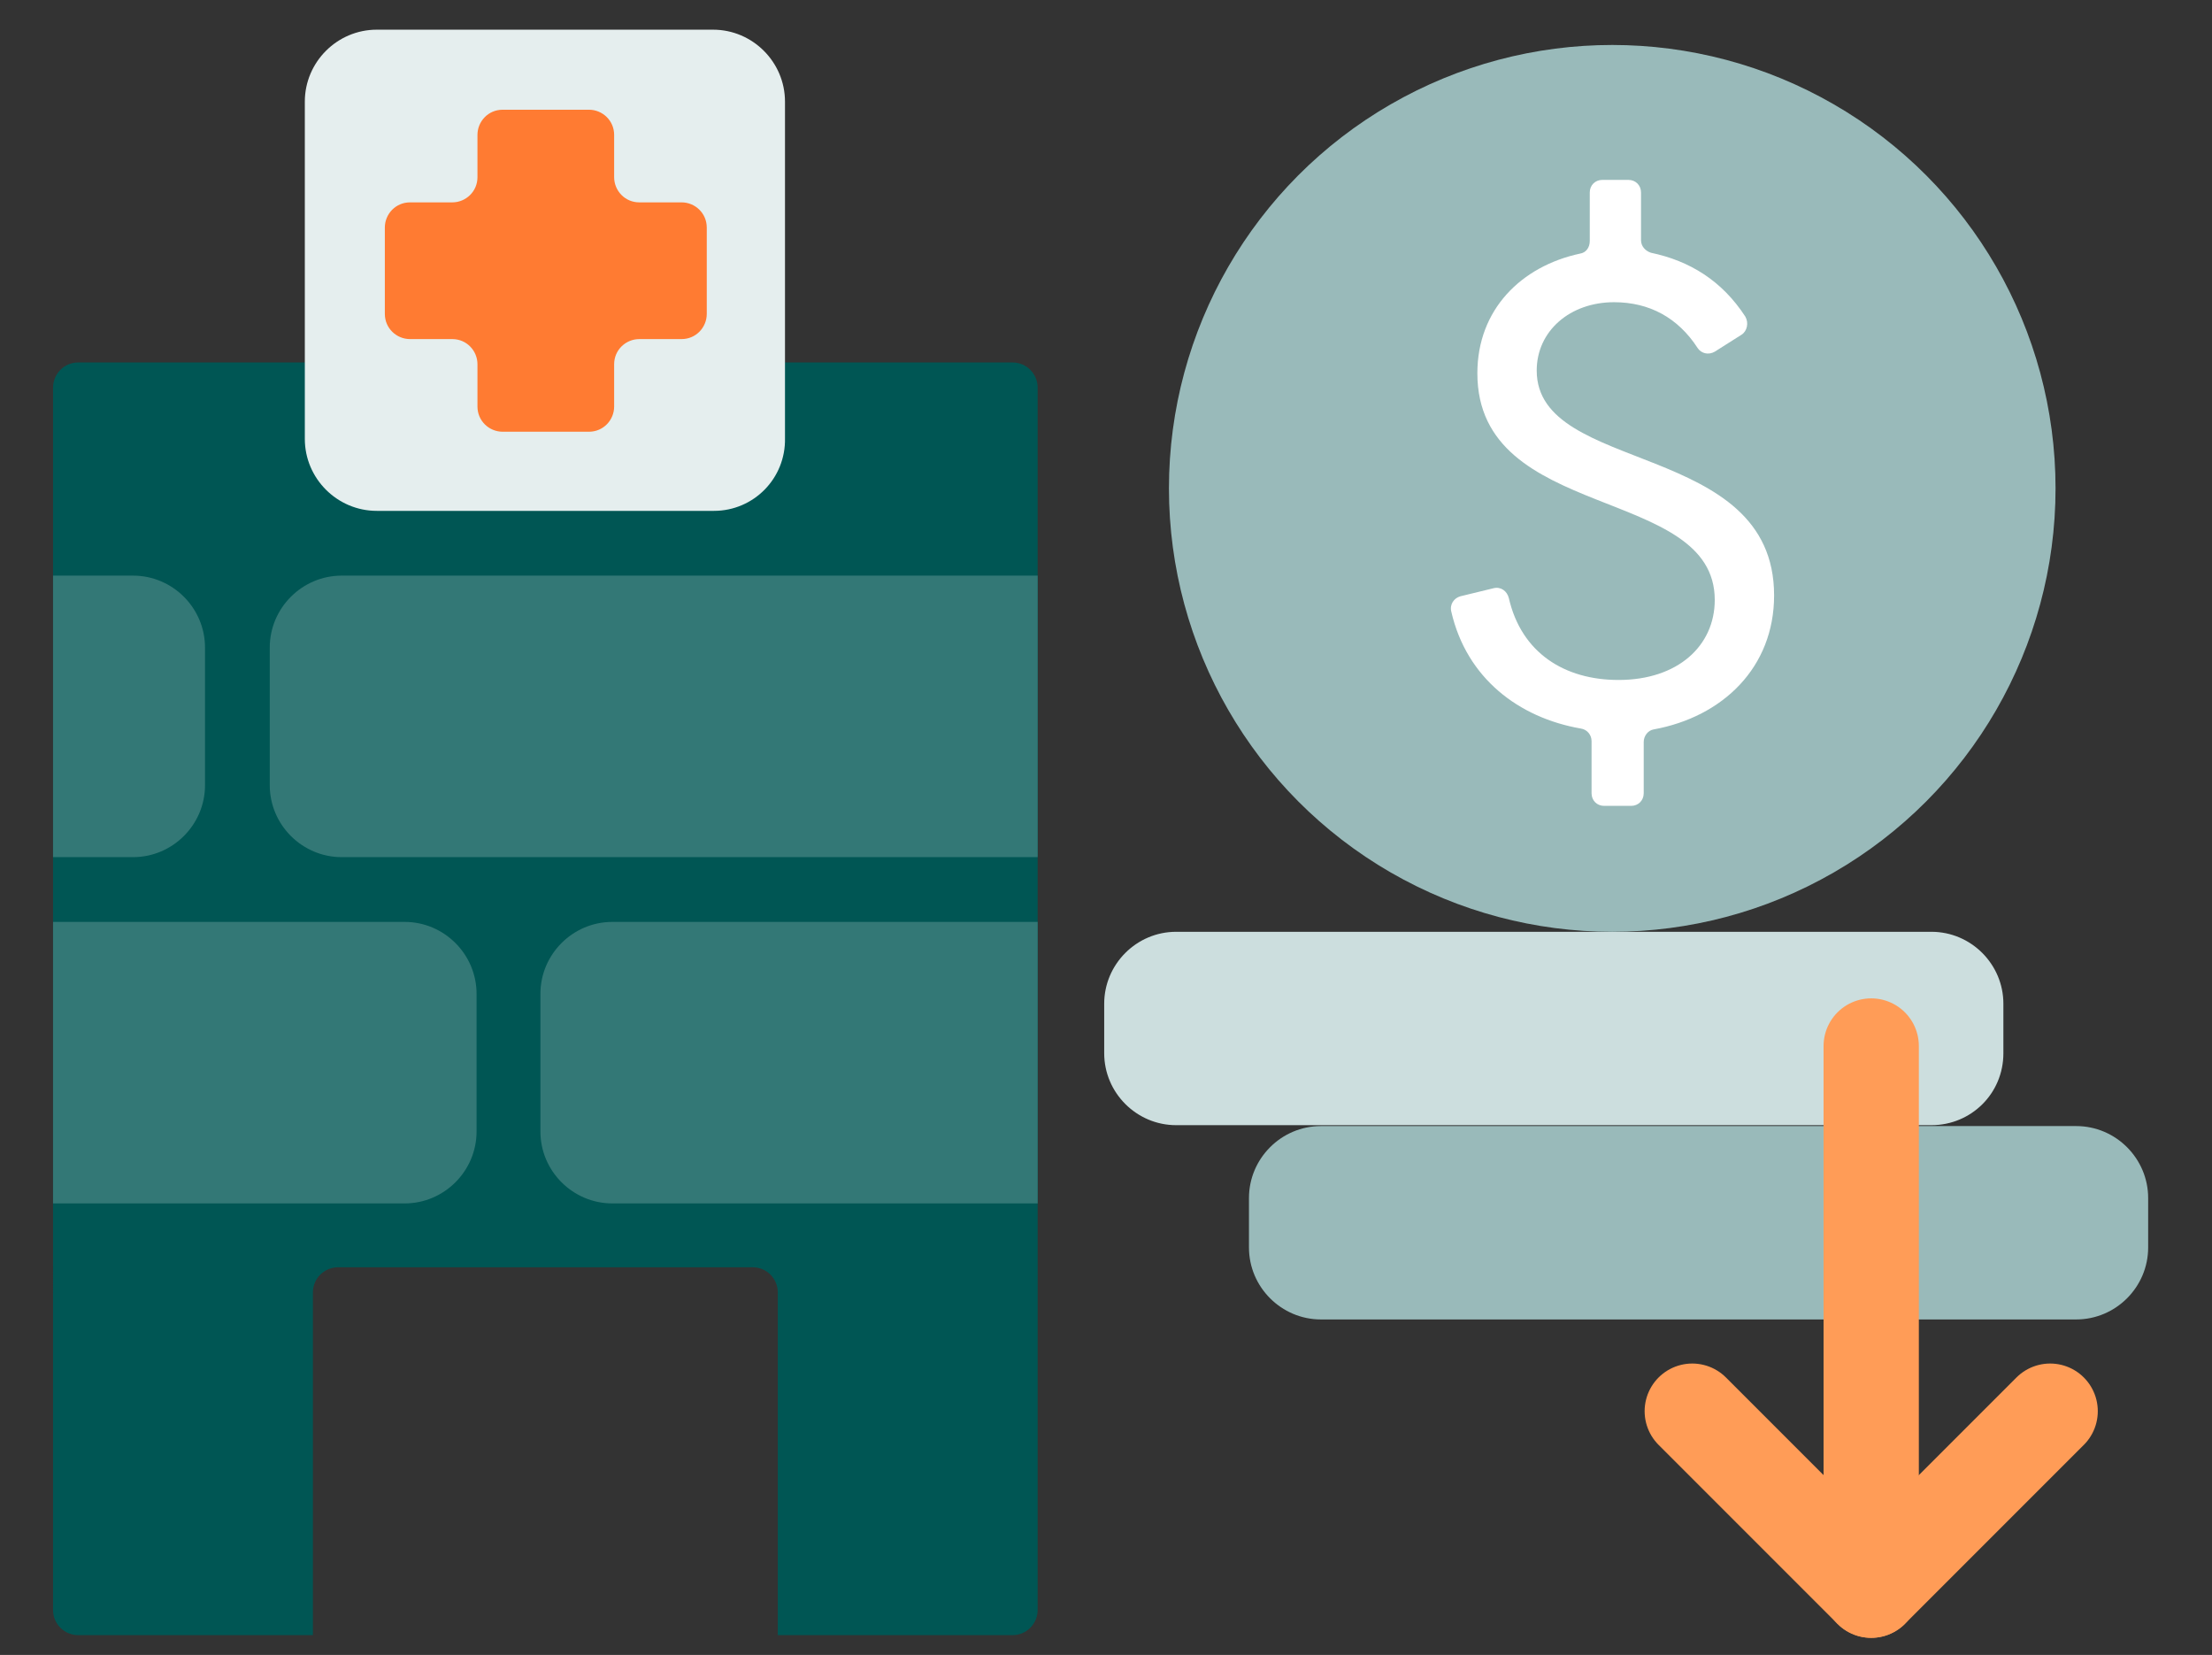<?xml version="1.0" encoding="utf-8"?>
<!-- Generator: Adobe Illustrator 28.0.0, SVG Export Plug-In . SVG Version: 6.00 Build 0)  -->
<svg version="1.1" id="Layer_1" xmlns="http://www.w3.org/2000/svg" xmlns:xlink="http://www.w3.org/1999/xlink" x="0px" y="0px"
	 viewBox="0 0 246 184" style="enable-background:new 0 0 246 184;" xml:space="preserve">
<rect x="0" y="0" width="246" height="184" fill="#333333" stroke="none"/>
<style type="text/css">
	.st0{fill:#FBE3CA;}
	.st1{fill:#ADC8C8;}
	.st2{fill:#407579;}
	.st3{fill:#E5EDED;}
	.st4{fill:#669A98;}
	.st5{fill:none;stroke:#D1DDDD;stroke-width:9.665;stroke-linecap:round;stroke-linejoin:round;stroke-miterlimit:10;}
	.st6{fill:#CCDDDD;}
	.st7{fill:#00E18E;}
	.st8{fill:none;stroke:#A4F9E1;stroke-width:5.438;stroke-linecap:round;stroke-linejoin:round;stroke-miterlimit:10;}
	.st9{fill:none;stroke:#00E18E;stroke-width:9.916;stroke-linecap:round;stroke-linejoin:round;stroke-miterlimit:10;}
	.st10{fill:none;stroke:#00F2C2;stroke-width:9.916;stroke-linecap:round;stroke-linejoin:round;stroke-miterlimit:10;}
	.st11{fill:#005654;}
	.st12{fill:#337876;}
	.st13{fill:#99BBBB;}
	.st14{fill:#FFCB97;}
	.st15{fill:#FFFFFF;}
	.st16{fill:#E5EEEE;}
	.st17{fill:none;stroke:#FFFFFF;stroke-width:16.297;stroke-linecap:round;stroke-linejoin:round;stroke-miterlimit:10;}
	.st18{fill:none;stroke:#FF7B32;stroke-width:16.297;stroke-linecap:round;stroke-linejoin:round;stroke-miterlimit:10;}
	.st19{fill:none;stroke:#00F2C2;stroke-width:16.297;stroke-linecap:round;stroke-linejoin:round;stroke-miterlimit:10;}
	.st20{fill:none;stroke:#005654;stroke-width:16.297;stroke-linecap:round;stroke-linejoin:round;stroke-miterlimit:10;}
	.st21{fill:none;stroke:#A4F9E1;stroke-width:16.297;stroke-linecap:round;stroke-linejoin:round;stroke-miterlimit:10;}
	.st22{fill:none;stroke:#00E18E;stroke-width:16.297;stroke-linecap:round;stroke-linejoin:round;stroke-miterlimit:10;}
	.st23{fill:none;stroke:#FF9A59;stroke-width:16.297;stroke-linecap:round;stroke-linejoin:round;stroke-miterlimit:10;}
	.st24{fill:none;stroke:#00E482;stroke-width:16.297;stroke-linecap:round;stroke-linejoin:round;stroke-miterlimit:10;}
	.st25{fill:#FF9C57;}
	.st26{fill:#7E523A;}
	.st27{fill:#FFDFCF;}
	.st28{fill:#FF7B32;}
	
		.st29{clip-path:url(#SVGID_00000106117257152731020850000005049452596334417290_);fill:none;stroke:#FFFFFF;stroke-width:16.297;stroke-linecap:round;stroke-linejoin:round;stroke-miterlimit:10;}
	
		.st30{clip-path:url(#SVGID_00000106117257152731020850000005049452596334417290_);fill:none;stroke:#337876;stroke-width:16.297;stroke-linecap:round;stroke-linejoin:round;stroke-miterlimit:10;}
	.st31{fill:#E4AD87;}
	.st32{clip-path:url(#SVGID_00000152969209399217622860000000939475705009031072_);}
	.st33{fill:none;stroke:#CCDDDD;stroke-width:3.26;stroke-linecap:round;stroke-linejoin:round;stroke-miterlimit:10;}
	.st34{fill:none;stroke:#A4F9E1;stroke-width:15.966;stroke-linecap:round;stroke-linejoin:round;stroke-miterlimit:10;}
	.st35{fill:none;stroke:#00E18E;stroke-width:15.966;stroke-linecap:round;stroke-linejoin:round;stroke-miterlimit:10;}
	.st36{fill:none;stroke:#00F2C2;stroke-width:15.966;stroke-linecap:round;stroke-linejoin:round;stroke-miterlimit:10;}
	.st37{fill:none;stroke:#FFFFFF;stroke-width:15.966;stroke-linecap:round;stroke-linejoin:round;stroke-miterlimit:10;}
	.st38{fill:none;stroke:#FF9C57;stroke-width:15.966;stroke-linecap:round;stroke-linejoin:round;stroke-miterlimit:10;}
	.st39{fill:none;stroke:#005654;stroke-width:15.966;stroke-linecap:round;stroke-linejoin:round;stroke-miterlimit:10;}
	.st40{clip-path:url(#SVGID_00000116941833206336321640000008356300884622293392_);fill:#99BBBB;}
	.st41{fill:none;stroke:#FFFFFF;stroke-width:5.322;stroke-linecap:round;stroke-linejoin:round;stroke-miterlimit:10;}
	.st42{fill:none;stroke:#FFFFFF;stroke-width:9.353;stroke-linecap:round;stroke-linejoin:round;stroke-miterlimit:10;}
	.st43{fill:none;stroke:#FFFFFF;stroke-width:3.118;stroke-linecap:round;stroke-linejoin:round;stroke-miterlimit:10;}
	.st44{fill:#1E0700;}
	.st45{fill:#C07F54;}
	.st46{fill:#D9E6E5;}
	.st47{fill:#769998;}
	.st48{fill:#497776;}
	.st49{fill:#F5F5F5;}
	.st50{fill:none;stroke:#FFFFFF;stroke-miterlimit:10;}
	.st51{fill:none;stroke:#A8ABAB;stroke-width:1.3;stroke-linecap:round;stroke-linejoin:round;}
	.st52{fill:none;}
	.st53{fill-rule:evenodd;clip-rule:evenodd;fill:#555857;}
	.st54{fill:#B97F50;}
	.st55{fill-rule:evenodd;clip-rule:evenodd;fill:#FBE3CA;}
	.st56{fill-rule:evenodd;clip-rule:evenodd;fill:#FFB27A;}
	.st57{fill:#A4BBBA;}
	.st58{fill:#A8ABAB;}
	.st59{fill:none;stroke:#FFFFFF;stroke-width:30;stroke-linecap:round;stroke-linejoin:round;stroke-miterlimit:10;}
	.st60{fill:none;stroke:#F49D4F;stroke-width:30;stroke-linecap:round;stroke-linejoin:round;stroke-miterlimit:10;}
	.st61{fill:#4CE18A;stroke:#FFFFFF;stroke-width:30;stroke-linecap:round;stroke-linejoin:round;stroke-miterlimit:10;}
	.st62{fill:#4CE18A;stroke:#4CE18A;stroke-width:30;stroke-linecap:round;stroke-linejoin:round;stroke-miterlimit:10;}
	.st63{fill:none;stroke:#1B5553;stroke-width:30;stroke-linecap:round;stroke-linejoin:round;stroke-miterlimit:10;}
	.st64{clip-path:url(#SVGID_00000178897849591561390600000002832897902546426022_);fill:#B0F9E0;}
	.st65{clip-path:url(#SVGID_00000178897849591561390600000002832897902546426022_);fill:#4CE18A;}
	.st66{clip-path:url(#SVGID_00000178897849591561390600000002832897902546426022_);fill:#FFFFFF;}
	.st67{fill:#F49D4F;}
	.st68{fill:#FFB27A;}
	.st69{fill:#CEDEDE;}
	.st70{fill:#D8FAEC;}
	.st71{fill:none;stroke:#D8FAEC;stroke-width:37;stroke-linecap:round;stroke-linejoin:round;}
	.st72{fill:#FFD2A0;}
	.st73{fill:#005553;}
	.st74{fill:#4CE18A;}
	.st75{fill:#57F3C1;}
	.st76{fill:#795238;}
	.st77{fill:#9EBABA;}
	.st78{fill:#439999;}
	.st79{fill:none;stroke:#FFFFFF;stroke-width:6;stroke-linecap:round;stroke-linejoin:round;stroke-miterlimit:10;}
	.st80{fill:#1C0700;}
	.st81{fill:none;stroke:#00E091;stroke-width:11.702;stroke-linecap:round;stroke-miterlimit:10;}
	.st82{fill:none;stroke:#005654;stroke-width:11.702;stroke-miterlimit:10;}
	.st83{fill:none;stroke:#99BABA;stroke-width:11.702;stroke-linecap:round;stroke-miterlimit:10;}
	.st84{fill:none;stroke:#99BABA;stroke-width:11.702;stroke-miterlimit:10;}
	.st85{fill:none;stroke:#4CE18A;stroke-width:30;stroke-linecap:round;stroke-linejoin:round;stroke-miterlimit:10;}
	.st86{fill:none;stroke:#57F3C1;stroke-width:30;stroke-linecap:round;stroke-linejoin:round;stroke-miterlimit:10;}
	.st87{fill:none;stroke:#B0F9E0;stroke-width:30;stroke-linecap:round;stroke-linejoin:round;stroke-miterlimit:10;}
	.st88{fill:#FBDFCD;}
	.st89{fill:#1B5553;}
	.st90{fill:#E8EEEE;}
	.st91{fill:#F37B21;}
	.st92{fill:#F8CB93;}
	.st93{fill:#F8D1A0;}
	.st94{fill:#C7DDDD;}
	.st95{fill:none;stroke:#F39951;stroke-width:15;stroke-linecap:round;stroke-linejoin:round;stroke-miterlimit:10;}
	.st96{fill:none;stroke:#4CE47D;stroke-width:15;stroke-linecap:round;stroke-linejoin:round;stroke-miterlimit:10;}
	.st97{fill:none;stroke:#1B5553;stroke-width:15;stroke-linecap:round;stroke-linejoin:round;stroke-miterlimit:10;}
	.st98{fill:#B0F9E0;}
	.st99{fill:none;stroke:#D1DDDD;stroke-width:30;stroke-linecap:round;stroke-linejoin:round;stroke-miterlimit:10;}
	.st100{fill:none;stroke:#497776;stroke-width:30;stroke-linecap:round;stroke-linejoin:round;stroke-miterlimit:10;}
	.st101{fill:#6E9999;}
	.st102{fill:none;stroke:#F8CA94;stroke-width:30;stroke-linecap:round;stroke-linejoin:round;stroke-miterlimit:10;}
	.st103{fill:#4CE18A;stroke:#F37B21;stroke-width:30;stroke-linecap:round;stroke-linejoin:round;stroke-miterlimit:10;}
	.st104{fill:none;stroke:#00F2C2;stroke-width:16.421;stroke-linecap:round;stroke-linejoin:round;stroke-miterlimit:10;}
	.st105{fill:none;stroke:#00E18E;stroke-width:16.421;stroke-linecap:round;stroke-linejoin:round;stroke-miterlimit:10;}
	.st106{fill:none;stroke:#FFFFFF;stroke-width:5.474;stroke-linecap:round;stroke-linejoin:round;stroke-miterlimit:10;}
	.st107{fill:none;stroke:#A4F9E1;stroke-width:16.421;stroke-linecap:round;stroke-linejoin:round;stroke-miterlimit:10;}
	.st108{fill:none;stroke:#E5EEEE;stroke-width:16.421;stroke-linecap:round;stroke-linejoin:round;stroke-miterlimit:10;}
	.st109{fill:none;stroke:#FFCB97;stroke-width:16.421;stroke-linecap:round;stroke-linejoin:round;stroke-miterlimit:10;}
	.st110{fill:none;stroke:#FFFFFF;stroke-width:16.421;stroke-linecap:round;stroke-linejoin:round;stroke-miterlimit:10;}
	.st111{fill:none;stroke:#005654;stroke-width:16.421;stroke-linecap:round;stroke-linejoin:round;stroke-miterlimit:10;}
	.st112{fill:none;stroke:#005654;stroke-width:5.474;stroke-linecap:round;stroke-linejoin:round;stroke-miterlimit:10;}
	.st113{fill:none;stroke:#FF7B32;stroke-width:16.421;stroke-linecap:round;stroke-linejoin:round;stroke-miterlimit:10;}
	.st114{fill:none;stroke:#A4F9E1;stroke-width:5.474;stroke-linecap:round;stroke-linejoin:round;stroke-miterlimit:10;}
	.st115{fill:#B2CCCC;}
	.st116{fill:#00F2C2;}
	.st117{fill:none;stroke:#CCDDDD;stroke-width:16.421;stroke-linecap:round;stroke-linejoin:round;stroke-miterlimit:10;}
	.st118{fill:none;stroke:#337876;stroke-width:16.421;stroke-linecap:round;stroke-linejoin:round;stroke-miterlimit:10;}
	.st119{fill:#A4F9E1;}
	.st120{fill:none;stroke:#337876;stroke-width:5.474;stroke-linecap:round;stroke-linejoin:round;stroke-miterlimit:10;}
	.st121{fill:none;stroke:#99BBBB;stroke-width:5.474;stroke-linecap:round;stroke-linejoin:round;stroke-miterlimit:10;}
	.st122{fill:none;stroke:#00E18E;stroke-width:30;stroke-linecap:round;stroke-linejoin:round;stroke-miterlimit:10;}
	.st123{fill:none;stroke:#00E18E;stroke-width:16.314;stroke-linecap:round;stroke-linejoin:round;stroke-miterlimit:10;}
	.st124{fill:none;stroke:#A4F9E1;stroke-width:16.314;stroke-linecap:round;stroke-linejoin:round;stroke-miterlimit:10;}
	.st125{fill:none;stroke:#FF9C57;stroke-width:16.314;stroke-linecap:round;stroke-linejoin:round;stroke-miterlimit:10;}
	.st126{fill:none;stroke:#FFFFFF;stroke-width:16.314;stroke-linecap:round;stroke-linejoin:round;stroke-miterlimit:10;}
	.st127{fill:none;stroke:#005654;stroke-width:16.314;stroke-linecap:round;stroke-linejoin:round;stroke-miterlimit:10;}
	.st128{fill-rule:evenodd;clip-rule:evenodd;}
	.st129{fill-rule:evenodd;clip-rule:evenodd;fill:#E6FAF5;}
	.st130{fill-rule:evenodd;clip-rule:evenodd;fill:#C0D8D6;}
	.st131{fill-rule:evenodd;clip-rule:evenodd;fill:#8AB2AF;}
	.st132{fill-rule:evenodd;clip-rule:evenodd;fill:#3E4247;}
	.st133{fill:#669999;}
	.st134{fill:#337578;}
	.st135{fill:none;stroke:#FFFFFF;stroke-width:10.597;stroke-linecap:round;stroke-miterlimit:10;}
	.st136{fill:#00E091;}
	.st137{fill:#005654;stroke:#005654;stroke-width:3.028;stroke-linecap:round;stroke-linejoin:round;stroke-miterlimit:10;}
	.st138{fill:none;stroke:#00E18E;stroke-width:22.707;stroke-linecap:round;stroke-linejoin:round;stroke-miterlimit:10;}
	.st139{fill:none;stroke:#CCDDDD;stroke-width:22.707;stroke-linecap:round;stroke-linejoin:round;stroke-miterlimit:10;}
	.st140{fill:none;stroke:#FF7B32;stroke-width:22.707;stroke-linecap:round;stroke-linejoin:round;stroke-miterlimit:10;}
	.st141{fill:#E0EAEA;}
	.st142{fill:none;stroke:#005654;stroke-width:16.652;stroke-linecap:round;stroke-miterlimit:10;}
	.st143{fill:#CCDEDE;}
	.st144{fill:#99BABA;}
	.st145{fill:none;stroke:#FF9C57;stroke-width:10.597;stroke-linecap:round;stroke-linejoin:round;stroke-miterlimit:10;}
	.st146{fill:none;stroke:#00E18E;stroke-width:9.498;stroke-linecap:round;stroke-linejoin:round;stroke-miterlimit:10;}
	.st147{fill:none;stroke:#005654;stroke-width:2.906;stroke-linecap:round;stroke-linejoin:round;stroke-miterlimit:10;}
	.st148{fill:none;stroke:#337876;stroke-width:2.906;stroke-linecap:round;stroke-linejoin:round;stroke-miterlimit:10;}
	.st149{fill:none;stroke:#FFFFFF;stroke-width:2.906;stroke-linecap:round;stroke-linejoin:round;stroke-miterlimit:10;}
	.st150{fill:#C0F9E1;}
	.st151{fill:none;stroke:#CCDDDD;stroke-width:9.553;stroke-linecap:round;stroke-linejoin:round;stroke-miterlimit:10;}
	.st152{fill:none;stroke:#00E18E;stroke-width:9.553;stroke-linecap:round;stroke-linejoin:round;stroke-miterlimit:10;}
	.st153{fill:none;stroke:#FF9C57;stroke-width:9.553;stroke-linecap:round;stroke-linejoin:round;stroke-miterlimit:10;}
	.st154{fill:none;stroke:#005654;stroke-width:9.553;stroke-linecap:round;stroke-linejoin:round;stroke-miterlimit:10;}
	.st155{fill:#FFE8D7;}
	.st156{fill:none;stroke:#FF7B32;stroke-width:3.218;stroke-linecap:round;stroke-linejoin:round;stroke-miterlimit:10;}
	.st157{clip-path:url(#SVGID_00000149381660618217546990000015307561691799771321_);fill:#00E091;}
	
		.st158{clip-path:url(#SVGID_00000149381660618217546990000015307561691799771321_);fill:none;stroke:#00E08F;stroke-width:13.828;stroke-linecap:round;stroke-linejoin:round;stroke-miterlimit:10;}
	.st159{clip-path:url(#SVGID_00000149381660618217546990000015307561691799771321_);fill:#99BABA;}
	.st160{clip-path:url(#SVGID_00000149381660618217546990000015307561691799771321_);fill:#FFFFFF;}
	.st161{clip-path:url(#SVGID_00000149381660618217546990000015307561691799771321_);fill:#CCDEDE;}
	.st162{clip-path:url(#SVGID_00000149381660618217546990000015307561691799771321_);fill:#005454;}
	
		.st163{clip-path:url(#SVGID_00000149381660618217546990000015307561691799771321_);fill:none;stroke:#00F2C2;stroke-width:13.828;stroke-linecap:round;stroke-linejoin:round;stroke-miterlimit:10;}
	.st164{clip-path:url(#SVGID_00000149381660618217546990000015307561691799771321_);fill:#337875;}
	.st165{clip-path:url(#SVGID_00000149381660618217546990000015307561691799771321_);fill:#BF8054;}
	.st166{clip-path:url(#SVGID_00000149381660618217546990000015307561691799771321_);fill:#FFDECF;}
	
		.st167{clip-path:url(#SVGID_00000149381660618217546990000015307561691799771321_);fill:none;stroke:#FFB27A;stroke-width:13.828;stroke-linecap:round;stroke-linejoin:round;stroke-miterlimit:10;}
	
		.st168{clip-path:url(#SVGID_00000178205994335847625400000015633601532773062554_);fill:none;stroke:#00E08F;stroke-width:8.758;stroke-linecap:round;stroke-linejoin:round;stroke-miterlimit:10;}
	.st169{clip-path:url(#SVGID_00000178205994335847625400000015633601532773062554_);fill:#007578;}
	.st170{clip-path:url(#SVGID_00000178205994335847625400000015633601532773062554_);fill:#FFFFFF;}
	.st171{clip-path:url(#SVGID_00000178205994335847625400000015633601532773062554_);fill:#FFCA98;}
	.st172{clip-path:url(#SVGID_00000178205994335847625400000015633601532773062554_);fill:#007878;}
	.st173{clip-path:url(#SVGID_00000178205994335847625400000015633601532773062554_);fill:#FFDECF;}
	.st174{clip-path:url(#SVGID_00000178205994335847625400000015633601532773062554_);fill:#7D523B;}
	.st175{clip-path:url(#SVGID_00000178205994335847625400000015633601532773062554_);fill:#E3EDED;}
	.st176{clip-path:url(#SVGID_00000124884097027282505340000000793796964584159661_);fill:#80F2C3;}
	.st177{clip-path:url(#SVGID_00000124884097027282505340000000793796964584159661_);fill:#FFFFFF;}
	.st178{clip-path:url(#SVGID_00000124884097027282505340000000793796964584159661_);fill:#007578;}
	.st179{clip-path:url(#SVGID_00000124884097027282505340000000793796964584159661_);fill:#7D523B;}
	.st180{clip-path:url(#SVGID_00000124884097027282505340000000793796964584159661_);fill:#429999;}
	.st181{fill:none;stroke:#FFFFFF;stroke-width:0.864;stroke-linecap:round;stroke-linejoin:round;stroke-miterlimit:10;}
	.st182{clip-path:url(#SVGID_00000078022213936331215300000003206214787303489665_);fill:#FFFFFF;}
	.st183{clip-path:url(#SVGID_00000078022213936331215300000003206214787303489665_);fill:#1F0800;}
	.st184{clip-path:url(#SVGID_00000078022213936331215300000003206214787303489665_);fill:#7D523B;}
	.st185{clip-path:url(#SVGID_00000078022213936331215300000003206214787303489665_);fill:#99BABA;}
	.st186{clip-path:url(#SVGID_00000078022213936331215300000003206214787303489665_);fill:#337875;}
	.st187{clip-path:url(#SVGID_00000078022213936331215300000003206214787303489665_);fill:#FFE3CC;}
	.st188{clip-path:url(#SVGID_00000078022213936331215300000003206214787303489665_);fill:#FF9B5C;}
	.st189{clip-path:url(#SVGID_00000174577730900575759540000013794480239852089239_);fill:#73543D;}
	.st190{clip-path:url(#SVGID_00000174577730900575759540000013794480239852089239_);fill:#1F0F05;}
	.st191{clip-path:url(#SVGID_00000174577730900575759540000013794480239852089239_);fill:#337578;}
	.st192{clip-path:url(#SVGID_00000052069292583026980000000010452450465250386589_);fill:#FFFFFF;}
	.st193{clip-path:url(#SVGID_00000052069292583026980000000010452450465250386589_);fill:#73543D;}
	.st194{clip-path:url(#SVGID_00000052069292583026980000000010452450465250386589_);fill:#FF9C5C;}
	.st195{clip-path:url(#SVGID_00000052069292583026980000000010452450465250386589_);fill:#1F0F05;}
	.st196{clip-path:url(#SVGID_00000052069292583026980000000010452450465250386589_);fill:#F7DECF;}
	.st197{clip-path:url(#SVGID_00000052069292583026980000000010452450465250386589_);fill:#D6AB87;}
	.st198{clip-path:url(#SVGID_00000052069292583026980000000010452450465250386589_);fill:#E5EDED;}
	.st199{clip-path:url(#SVGID_00000052069292583026980000000010452450465250386589_);fill:#00E091;}
	.st200{clip-path:url(#SVGID_00000027573336588347828760000006107018946419875219_);fill:#80F2C2;}
	.st201{clip-path:url(#SVGID_00000027573336588347828760000006107018946419875219_);fill:#B07D57;}
	.st202{clip-path:url(#SVGID_00000027573336588347828760000006107018946419875219_);fill:#BFFAE0;}
	.st203{fill:#FF9C5C;}
	.st204{fill:#BFFAE0;}
	.st205{clip-path:url(#SVGID_00000118381454397768920830000006088392542085014686_);fill:#D6AB87;}
	.st206{clip-path:url(#SVGID_00000118381454397768920830000006088392542085014686_);fill:#FFFFFF;}
	.st207{clip-path:url(#SVGID_00000118381454397768920830000006088392542085014686_);fill:#337578;}
	.st208{clip-path:url(#SVGID_00000118381454397768920830000006088392542085014686_);fill:#F7DECF;}
	
		.st209{clip-path:url(#SVGID_00000118381454397768920830000006088392542085014686_);fill:none;stroke:#FFFFFF;stroke-width:2.765;stroke-linecap:round;stroke-linejoin:round;stroke-miterlimit:10;}
	.st210{clip-path:url(#SVGID_00000118381454397768920830000006088392542085014686_);fill:#B07D57;}
	.st211{clip-path:url(#SVGID_00000146495566973383690720000004581366839458140561_);fill:#1F0F05;}
	.st212{clip-path:url(#SVGID_00000146495566973383690720000004581366839458140561_);fill:#73543D;}
	.st213{clip-path:url(#SVGID_00000146495566973383690720000004581366839458140561_);fill:#FFFFFF;}
	.st214{clip-path:url(#SVGID_00000146495566973383690720000004581366839458140561_);fill:#00E091;}
	.st215{fill:#BF8054;}
	.st216{fill:#FFDECF;}
	.st217{fill:none;stroke:#FF9C57;stroke-width:9.916;stroke-linecap:round;stroke-linejoin:round;stroke-miterlimit:10;}
	.st218{fill:none;stroke:#005654;stroke-width:2.289;stroke-linecap:round;stroke-linejoin:round;stroke-miterlimit:10;}
	.st219{fill:none;stroke:#99BABA;stroke-width:2.289;stroke-linecap:round;stroke-linejoin:round;stroke-miterlimit:10;}
	.st220{fill:none;stroke:#337876;stroke-width:2.289;stroke-linecap:round;stroke-linejoin:round;stroke-miterlimit:10;}
	.st221{fill:#005454;}
	.st222{fill:#EBEBEB;}
	.st223{fill:none;stroke:#005654;stroke-width:2.384;stroke-linecap:round;stroke-linejoin:round;stroke-miterlimit:10;}
	.st224{fill:none;stroke:#337876;stroke-width:2.384;stroke-linecap:round;stroke-linejoin:round;stroke-miterlimit:10;}
	.st225{fill:none;stroke:#FFFFFF;stroke-width:2.384;stroke-linecap:round;stroke-linejoin:round;stroke-miterlimit:10;}
	.st226{fill:none;stroke:#00E18E;stroke-width:4.583;stroke-linecap:round;stroke-linejoin:round;stroke-miterlimit:10;}
	.st227{fill:none;stroke:#005654;stroke-width:3;stroke-linecap:round;stroke-linejoin:round;stroke-miterlimit:10;}
	.st228{fill:none;stroke:#F87A3A;stroke-width:4;stroke-linecap:round;stroke-miterlimit:10;}
	.st229{fill:#F87A3A;stroke:#005654;stroke-width:4;stroke-linecap:round;stroke-miterlimit:10;}
	.st230{fill:none;stroke:#005654;stroke-width:4;stroke-linecap:round;stroke-miterlimit:10;}
	.st231{fill:#EBEBEB;stroke:#005654;stroke-width:4;stroke-linecap:round;stroke-miterlimit:10;}
	.st232{fill:none;stroke:#00F2C2;stroke-width:9.553;stroke-linecap:round;stroke-linejoin:round;stroke-miterlimit:10;}
	.st233{fill:none;stroke:#00E091;stroke-width:3;stroke-linecap:round;stroke-linejoin:round;stroke-miterlimit:10;}
	.st234{fill:#F87A3A;}
	.st235{fill:#FF9C57;stroke:#FF9C57;stroke-width:4;stroke-linecap:round;stroke-miterlimit:10;}
	.st236{fill:none;stroke:#00E18E;stroke-width:3;stroke-linecap:round;stroke-linejoin:round;stroke-miterlimit:10;}
	.st237{fill:#FF9C57;stroke:#FF9C57;stroke-width:4.271;stroke-linecap:round;stroke-miterlimit:10;}
	.st238{fill:none;stroke:#00E18E;stroke-width:3.203;stroke-linecap:round;stroke-linejoin:round;stroke-miterlimit:10;}
	.st239{fill:#F87A3A;stroke:#F87A3A;stroke-width:4;stroke-linecap:round;stroke-miterlimit:10;}
	.st240{fill:none;stroke:#00E091;stroke-width:9.553;stroke-linecap:round;stroke-linejoin:round;stroke-miterlimit:10;}
	.st241{fill:#9EBABA;stroke:#99BABA;stroke-miterlimit:10;}
	.st242{fill:none;stroke:#F87A3A;stroke-width:3;stroke-linecap:round;stroke-linejoin:round;stroke-miterlimit:10;}
</style>
<path class="st11" d="M112.6,40.3H8.7c-1.6,0-2.8,1.3-2.8,2.8V179c0,1.6,1.3,2.8,2.8,2.8h26.1v-38.1c0-1.6,1.3-2.8,2.8-2.8h46.1
	c1.6,0,2.8,1.3,2.8,2.8v38.1h26.1c1.6,0,2.8-1.3,2.8-2.8V43.1C115.4,41.6,114.2,40.3,112.6,40.3z"/>
<path class="st143" d="M214.8,125.1h-84c-4.4,0-8-3.6-8-8v-5.5c0-4.4,3.6-8,8-8h84c4.4,0,8,3.6,8,8v5.5
	C222.8,121.6,219.2,125.1,214.8,125.1z"/>
<g>
	<path class="st144" d="M230.9,146.7h-84c-4.4,0-8-3.6-8-8v-5.5c0-4.4,3.6-8,8-8h84c4.4,0,8,3.6,8,8v5.5
		C238.9,143.1,235.3,146.7,230.9,146.7z"/>
</g>
<g>
	<g>
		<g>
			<circle class="st144" cx="179.3" cy="54.3" r="49.3"/>
		</g>
	</g>
	<g>
		<path class="st15" d="M182.8,82.5v5.7c0,0.8-0.6,1.4-1.4,1.4l-3,0c-0.8,0-1.4-0.6-1.4-1.4v-5.8c0-0.7-0.5-1.3-1.2-1.4
			c-6.9-1.2-12.7-5.6-14.4-13c-0.2-0.8,0.3-1.5,1-1.7l3.7-0.9c0.8-0.2,1.5,0.3,1.7,1.1c1.4,6.1,6.2,9.1,12.2,9.1
			c6.6,0,10.7-3.8,10.7-8.9c0-12.8-26.4-8.6-26.4-25.2c0-7.1,4.9-11.9,11.4-13.3c0.7-0.1,1.1-0.7,1.1-1.4v-5.4
			c0-0.8,0.6-1.4,1.4-1.4h2.9c0.8,0,1.4,0.6,1.4,1.4v5.3c0,0.7,0.5,1.2,1.1,1.4c4.3,0.9,7.9,3.1,10.5,7.1c0.4,0.7,0.2,1.6-0.4,2
			l-3,1.9c-0.7,0.4-1.5,0.2-1.9-0.4c-2.2-3.4-5.4-5.1-9.3-5.1c-4.9,0-8.6,3.2-8.6,7.6c0,11.6,26.4,7.7,26.4,25
			c0,8-5.7,13.5-13.4,14.9C183.3,81.2,182.8,81.8,182.8,82.5z"/>
	</g>
</g>
<g>
	<g>
		<line class="st145" x1="208.1" y1="116.3" x2="208.1" y2="176.8"/>
	</g>
	<g>
		<polyline class="st145" points="228,156.9 208.1,176.8 188.2,156.9 		"/>
	</g>
</g>
<g>
	<path class="st12" d="M115.4,95.3H38c-4.4,0-8-3.6-8-8V72c0-4.4,3.6-8,8-8h77.4V95.3z"/>
	<path class="st12" d="M115.4,133.8H68.1c-4.4,0-8-3.6-8-8v-15.3c0-4.4,3.6-8,8-8h47.3V133.8z"/>
	<path class="st12" d="M5.9,102.5H45c4.4,0,8,3.6,8,8v15.3c0,4.4-3.6,8-8,8H5.9V102.5z"/>
	<path class="st12" d="M5.9,64h8.9c4.4,0,8,3.6,8,8v15.3c0,4.4-3.6,8-8,8H5.9V64z"/>
</g>
<path class="st16" d="M79.4,56.8H41.9c-4.4,0-8-3.6-8-8V11.3c0-4.4,3.6-8,8-8h37.4c4.4,0,8,3.6,8,8v37.4
	C87.4,53.2,83.8,56.8,79.4,56.8z"/>
<path class="st28" d="M75.8,22.5h-4.7c-1.6,0-2.8-1.3-2.8-2.8V15c0-1.6-1.3-2.8-2.8-2.8h-9.6c-1.6,0-2.8,1.3-2.8,2.8v4.7
	c0,1.6-1.3,2.8-2.8,2.8h-4.7c-1.6,0-2.8,1.3-2.8,2.8v9.6c0,1.6,1.3,2.8,2.8,2.8h4.7c1.6,0,2.8,1.3,2.8,2.8v4.7
	c0,1.6,1.3,2.8,2.8,2.8h9.6c1.6,0,2.8-1.3,2.8-2.8v-4.7c0-1.6,1.3-2.8,2.8-2.8h4.7c1.6,0,2.8-1.3,2.8-2.8v-9.6
	C78.6,23.7,77.3,22.5,75.8,22.5z"/>
</svg>
